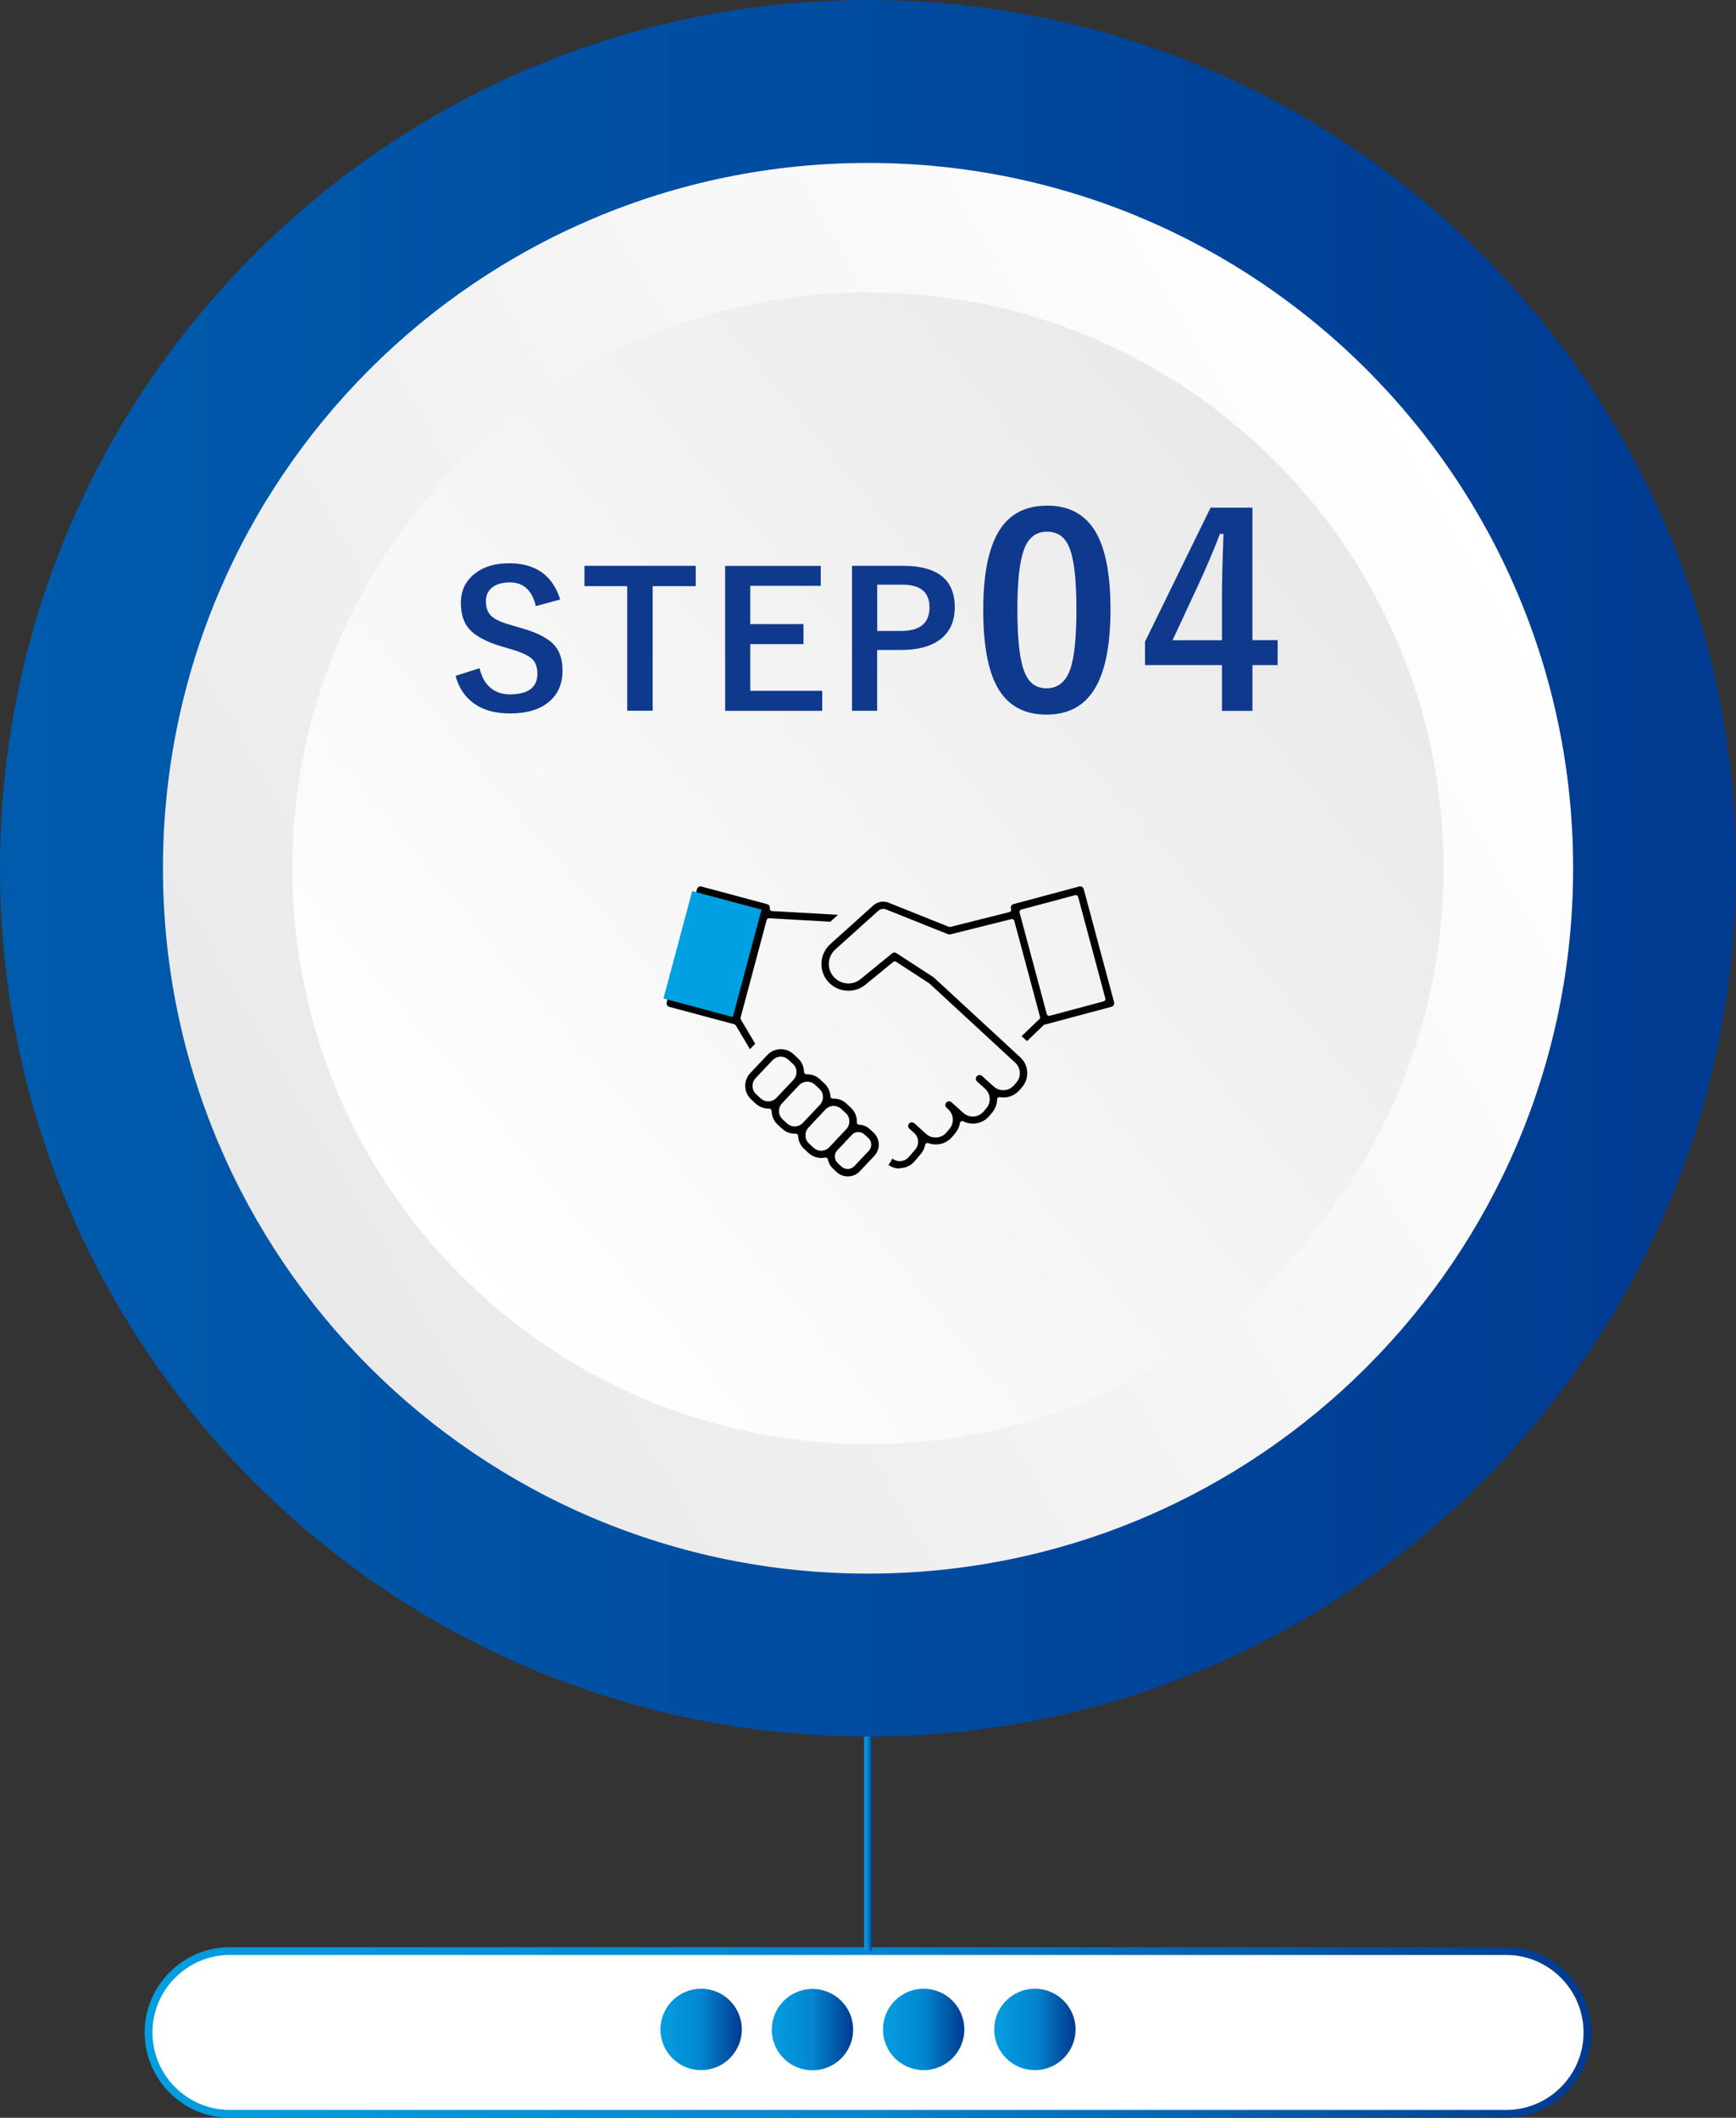 <?xml version="1.0" encoding="UTF-8"?>
<svg id="_レイヤー_2" data-name="レイヤー 2" xmlns="http://www.w3.org/2000/svg" width="223.19" height="272.17" xmlns:xlink="http://www.w3.org/1999/xlink" viewBox="0 0 223.19 272.17">
  <rect x="0" y="0" width="223.19" height="272.17" fill="#333333" stroke="none"/>
  <defs>
    <style>
      .cls-1 {
        fill: url(#_名称未設定グラデーション_9-3);
      }

      .cls-2 {
        fill: url(#_名称未設定グラデーション_9-6);
      }

      .cls-3 {
        fill: #fff;
      }

      .cls-4 {
        fill: url(#_名称未設定グラデーション_2);
      }

      .cls-5 {
        fill: #00a0e2;
      }

      .cls-6 {
        fill: url(#_名称未設定グラデーション_9-4);
      }

      .cls-7 {
        fill: url(#_名称未設定グラデーション_4);
      }

      .cls-8 {
        fill: url(#_名称未設定グラデーション_3);
      }

      .cls-9 {
        fill: #0f398d;
      }

      .cls-10 {
        fill: url(#_名称未設定グラデーション_9-5);
      }

      .cls-11 {
        fill: url(#_名称未設定グラデーション_9-2);
      }

      .cls-12 {
        fill: url(#_名称未設定グラデーション_9);
      }
    </style>
    <linearGradient id="_名称未設定グラデーション_9" data-name="名称未設定グラデーション 9" x1="18.6" y1="-9.17" x2="204.59" y2="-9.17" gradientTransform="translate(0 252.04) scale(1 -1)" gradientUnits="userSpaceOnUse">
      <stop offset="0" stop-color="#049ee0"/>
      <stop offset=".5" stop-color="#0386cf"/>
      <stop offset="1" stop-color="#003a8f"/>
    </linearGradient>
    <linearGradient id="_名称未設定グラデーション_2" data-name="名称未設定グラデーション 2" x1="-806.66" y1="140.45" x2="221.04" y2="140.45" gradientTransform="translate(0 252.04) scale(1 -1)" gradientUnits="userSpaceOnUse">
      <stop offset="0" stop-color="#00a0e2"/>
      <stop offset=".5" stop-color="#0088d1"/>
      <stop offset="1" stop-color="#003a91"/>
    </linearGradient>
    <linearGradient id="_名称未設定グラデーション_3" data-name="名称未設定グラデーション 3" x1="33.08" y1="95.12" x2="190.12" y2="185.78" gradientTransform="translate(0 252.04) scale(1 -1)" gradientUnits="userSpaceOnUse">
      <stop offset="0" stop-color="#e9e9e9"/>
      <stop offset="1" stop-color="#fff"/>
    </linearGradient>
    <linearGradient id="_名称未設定グラデーション_4" data-name="名称未設定グラデーション 4" x1="54.9" y1="92.88" x2="168.28" y2="188.02" gradientTransform="translate(0 252.04) scale(1 -1)" gradientUnits="userSpaceOnUse">
      <stop offset="0" stop-color="#fff"/>
      <stop offset="1" stop-color="#e9e9e9"/>
    </linearGradient>
    <linearGradient id="_名称未設定グラデーション_9-2" data-name="名称未設定グラデーション 9" x1="84.91" y1="-8.78" x2="95.37" y2="-8.78" xlink:href="#_名称未設定グラデーション_9"/>
    <linearGradient id="_名称未設定グラデーション_9-3" data-name="名称未設定グラデーション 9" x1="99.22" y1="-8.78" x2="109.68" y2="-8.78" gradientTransform="translate(105.8 156.01) rotate(85.93) scale(1 -1)" xlink:href="#_名称未設定グラデーション_9"/>
    <linearGradient id="_名称未設定グラデーション_9-4" data-name="名称未設定グラデーション 9" x1="113.52" y1="-8.78" x2="123.98" y2="-8.78" xlink:href="#_名称未設定グラデーション_9"/>
    <linearGradient id="_名称未設定グラデーション_9-5" data-name="名称未設定グラデーション 9" x1="127.82" y1="-8.78" x2="138.28" y2="-8.78" xlink:href="#_名称未設定グラデーション_9"/>
    <linearGradient id="_名称未設定グラデーション_9-6" data-name="名称未設定グラデーション 9" x1="111.1" y1="15.07" x2="112.1" y2="15.07" xlink:href="#_名称未設定グラデーション_9"/>
  </defs>
  <g id="_レイヤー_2-2" data-name=" レイヤー 2">
    <g id="_採用の流れ" data-name=" 採用の流れ">
      <g>
        <g>
          <rect class="cls-3" x="19.1" y="250.75" width="184.99" height="20.92" rx="10.46" ry="10.46"/>
          <path class="cls-12" d="M193.63,272.17H29.56c-6.04,0-10.96-4.92-10.96-10.96s4.92-10.96,10.96-10.96h164.07c6.04,0,10.96,4.92,10.96,10.96s-4.92,10.96-10.96,10.96ZM29.56,251.25c-5.49,0-9.96,4.47-9.96,9.96s4.47,9.96,9.96,9.96h164.07c5.49,0,9.96-4.47,9.96-9.96s-4.47-9.96-9.96-9.96H29.56Z"/>
        </g>
        <path class="cls-4" d="M223.19,111.59c0,61.63-49.96,111.59-111.59,111.59S0,173.22,0,111.59,49.97,0,111.6,0s111.59,49.96,111.59,111.59h0Z"/>
        <g>
          <path class="cls-8" d="M202.25,111.59c0,50.07-40.58,90.65-90.65,90.65S20.95,161.66,20.95,111.59,61.54,20.94,111.6,20.94s90.65,40.59,90.65,90.65Z"/>
          <path class="cls-7" d="M185.59,111.59c0,40.87-33.13,74-74,74s-74-33.13-74-74S70.72,37.59,111.59,37.59s74,33.13,74,74Z"/>
        </g>
        <g>
          <path class="cls-9" d="M72.03,77.04l-3.14.86c-.48-2.03-1.59-3.05-3.32-3.05-1.05,0-1.85.25-2.4.74-.47.42-.7.98-.7,1.69,0,.88.27,1.54.81,1.99.49.41,1.36.78,2.61,1.12l.98.29c2.18.59,3.67,1.37,4.48,2.33.65.78.97,1.84.97,3.16,0,1.8-.64,3.2-1.92,4.17-1.17.9-2.77,1.35-4.8,1.35s-3.55-.45-4.77-1.36c-1.1-.82-1.86-1.98-2.26-3.47l3.09-.98c.26,1.15.76,2.02,1.51,2.6.65.51,1.43.76,2.36.76,2.38,0,3.56-.89,3.56-2.66,0-.89-.26-1.55-.79-1.99-.51-.43-1.46-.84-2.85-1.23l-.96-.28c-2.07-.62-3.49-1.4-4.27-2.36-.65-.8-.97-1.88-.97-3.25,0-1.57.61-2.83,1.83-3.77,1.12-.88,2.58-1.31,4.39-1.31,3.38,0,5.57,1.55,6.55,4.64h0Z"/>
          <path class="cls-9" d="M89.45,72.72v2.61h-5.54v16.01h-3.27v-16.01h-5.5v-2.61h14.31Z"/>
          <path class="cls-9" d="M105.52,72.72v2.57h-9.06v4.92h6.84v2.57h-6.84v6h9.25v2.57h-12.48v-18.62h12.29,0Z"/>
          <path class="cls-9" d="M109.54,72.72h6.57c4.43,0,6.64,1.78,6.64,5.33,0,1.85-.66,3.25-1.98,4.21-1.18.84-2.8,1.27-4.86,1.27h-3.14v7.82h-3.23v-18.62h0ZM112.78,75.14v5.95h3.05c2.45,0,3.67-1.01,3.67-3.02s-1.18-2.93-3.55-2.93h-3.17Z"/>
          <path class="cls-9" d="M134.62,64.98c2.88,0,4.98,1.17,6.31,3.5,1.23,2.18,1.84,5.46,1.84,9.83,0,5-.8,8.6-2.41,10.79-1.34,1.83-3.28,2.74-5.83,2.74-2.91,0-5.02-1.19-6.33-3.57-1.2-2.19-1.79-5.49-1.79-9.89,0-4.98.81-8.56,2.42-10.72,1.33-1.78,3.25-2.67,5.78-2.67h.01ZM134.62,68.33c-1.46,0-2.47.81-3.02,2.44-.53,1.53-.8,4.04-.8,7.55,0,4.02.33,6.77,1,8.25.55,1.26,1.47,1.89,2.74,1.89,1.49,0,2.52-.85,3.09-2.54.51-1.54.76-4.07.76-7.6,0-4-.33-6.71-1-8.15-.55-1.23-1.48-1.84-2.77-1.84h0Z"/>
          <path class="cls-9" d="M161.02,65.24v17.03h3.24v3.21h-3.24v5.88h-3.92v-5.88h-9.89v-3.01l8.43-17.23h5.38ZM157.1,82.28v-5.71c0-1.81.07-4.46.2-7.95h-.46c-.77,2.04-1.74,4.3-2.89,6.79l-3.2,6.87h6.36,0Z"/>
        </g>
        <g>
          <g>
            <path class="cls-3" d="M90.14,269.05c-4.54,0-8.23-3.69-8.23-8.23s3.69-8.23,8.23-8.23,8.23,3.69,8.23,8.23-3.69,8.23-8.23,8.23ZM90.14,258.59c-1.23,0-2.23,1-2.23,2.23s1,2.23,2.23,2.23,2.23-1,2.23-2.23-1-2.23-2.23-2.23Z"/>
            <circle class="cls-11" cx="90.14" cy="260.82" r="5.23"/>
          </g>
          <g>
            <path class="cls-3" d="M104.45,269.05c-4.54,0-8.23-3.69-8.23-8.23s3.69-8.23,8.23-8.23,8.23,3.69,8.23,8.23-3.69,8.23-8.23,8.23ZM104.45,258.59c-1.23,0-2.23,1-2.23,2.23s1,2.23,2.23,2.23,2.23-1,2.23-2.23-1-2.23-2.23-2.23Z"/>
            <circle class="cls-1" cx="104.45" cy="260.82" r="5.23" transform="translate(-163.12 346.52) rotate(-85.93)"/>
          </g>
          <g>
            <path class="cls-3" d="M118.75,269.05c-4.54,0-8.23-3.69-8.23-8.23s3.69-8.23,8.23-8.23,8.23,3.69,8.23,8.23-3.69,8.23-8.23,8.23ZM118.75,258.59c-1.23,0-2.23,1-2.23,2.23s1,2.23,2.23,2.23,2.23-1,2.23-2.23-1-2.23-2.23-2.23Z"/>
            <circle class="cls-6" cx="118.75" cy="260.82" r="5.23"/>
          </g>
          <g>
            <path class="cls-3" d="M133.05,269.05c-4.54,0-8.23-3.69-8.23-8.23s3.69-8.23,8.23-8.23,8.23,3.69,8.23,8.23-3.69,8.23-8.23,8.23ZM133.05,258.59c-1.23,0-2.23,1-2.23,2.23s1,2.23,2.23,2.23,2.23-1,2.23-2.23-1-2.23-2.23-2.23Z"/>
            <circle class="cls-10" cx="133.05" cy="260.82" r="5.23"/>
          </g>
        </g>
        <rect class="cls-2" x="111.1" y="223.18" width="1" height="27.57"/>
        <g>
          <g>
            <path d="M94.59,131.78c-.04-.07-.1-.12-.18-.14l-8.36-2.24c-.12-.03-.22-.11-.29-.22-.06-.11-.08-.24-.05-.36l3.9-14.55c.03-.12.11-.22.22-.29.07-.04.15-.06.24-.06.04,0,.08,0,.12.02l8.44,2.26c.24.06.38.29.34.54-.02.08,0,.17.06.24.05.07.13.11.22.11l8.49.48-.99.89s-7.88-.45-7.89-.45c-.13,0-.25.09-.29.22l-3.36,12.56c-.02.08,0,.16.03.23l1.85,3.11-.67.71-1.83-3.07h0Z"/>
            <path d="M115.67,150.18c-.53,0-1.03-.16-1.45-.47.2-.25.36-.52.5-.81.27.21.61.33.96.33.45,0,.88-.2,1.17-.54l.81-.94c.55-.64.49-1.59-.14-2.15l-.6-.54c-.09-.08-.15-.2-.16-.33,0-.13.04-.25.12-.34.09-.1.22-.15.35-.15.12,0,.23.04.32.12l1.51,1.36c.34.31.76.47,1.22.47h.12c.5-.03.95-.26,1.27-.63l.39-.46c.63-.74.58-1.84-.12-2.51l-.24-.22c-.1-.09-.15-.2-.16-.33,0-.13.04-.25.12-.34.09-.1.22-.16.35-.16.12,0,.23.04.32.12l1.51,1.36c.34.31.77.47,1.23.47h.11c.5-.03.95-.26,1.27-.63l.35-.41c.64-.74.58-1.85-.14-2.52l-1.04-.94c-.09-.08-.15-.2-.16-.33,0-.13.04-.25.12-.34.09-.1.22-.16.35-.16.12,0,.23.04.32.12l1.51,1.36c.34.3.77.47,1.22.47h.12c.5-.04.95-.26,1.27-.64l.31-.36c.32-.37.47-.84.43-1.33-.04-.49-.26-.93-.64-1.25l-10.97-10.13-4.3-2.8s-.11-.05-.16-.05c-.07,0-.13.02-.19.07l-3.7,3.02c-.61.46-1.32.69-2.08.69-.99,0-1.94-.42-2.59-1.15-.62-.7-.93-1.59-.86-2.52.06-.93.49-1.78,1.19-2.38l5.48-4.93c.35-.3.8-.47,1.26-.47.24,0,.48.05.71.14l7.72,3.09s.07.02.11.02h.07l7.61-1.91c.08-.02.14-.07.19-.14s.05-.15.03-.23c-.05-.2-.04-.33.03-.44.06-.11.17-.19.29-.22l8.44-2.26s.08-.02.12-.02c.21,0,.4.14.46.35l3.9,14.55c.03.12.02.25-.05.36-.06.11-.17.19-.29.22l-8.44,2.26c-.07,0-.22.04-.27.09l-2.14,2.06-.7-.63,2.29-2.2c.08-.08.11-.19.08-.29l-3.31-12.34c-.04-.13-.16-.22-.29-.22h-.07l-7.88,1.97s-.08,0-.11,0c-.06,0-.12,0-.18-.03l-7.95-3.18c-.12-.05-.24-.07-.36-.07-.23,0-.46.08-.64.24l-5.48,4.93c-.52.45-.83,1.06-.88,1.74s.18,1.33.63,1.83c.47.53,1.16.84,1.88.84.54,0,1.06-.17,1.49-.49l4.13-3.37c.08-.07.19-.11.3-.11.09,0,.18.03.26.08l4.79,3.11,11.06,10.21c.56.48.9,1.15.96,1.88.06.74-.18,1.46-.66,2.02l-.31.36c-.49.57-1.18.92-1.93.96h-.18c-.15,0-.3,0-.44-.04h-.05c-.07,0-.14.02-.19.07-.07.06-.11.14-.11.22,0,.63-.25,1.25-.67,1.74l-.35.41c-.49.57-1.18.92-1.93.96h-.18c-.43,0-.84-.1-1.22-.29-.04-.02-.09-.03-.13-.03s-.09,0-.14.03c-.08.04-.14.12-.16.22-.08.5-.3.96-.62,1.33l-.39.46c-.49.57-1.18.92-1.93.96h-.18c-.32,0-.64-.06-.95-.17-.03,0-.07-.02-.1-.02-.05,0-.1,0-.15.04-.08.04-.13.12-.15.21-.08.43-.27.84-.56,1.17l-.8.94c-.48.56-1.17.88-1.89.88l-.02.04ZM138.32,115.04h-.08l-6.95,1.86c-.08.02-.14.07-.18.14-.04.07-.05.15-.03.23l3.5,13.06c.02.08.07.14.14.18.05.03.1.04.15.04h.08l6.95-1.86c.16-.04.25-.21.21-.37l-3.5-13.06c-.04-.13-.16-.22-.29-.22h0Z"/>
            <path d="M108.99,151.19c-.54,0-1.04-.2-1.43-.56l-.49-.46c-.33-.31-.55-.71-.63-1.16,0-.08-.06-.15-.13-.19-.05-.03-.11-.05-.17-.05h-.06c-.17.04-.34.05-.5.05-.61,0-1.18-.23-1.63-.64l-.58-.54c-.46-.43-.73-1.02-.76-1.65,0-.08-.04-.15-.1-.21-.05-.05-.13-.08-.2-.08h-.14c-.61,0-1.18-.23-1.62-.64l-.58-.54c-.47-.44-.74-1.03-.76-1.67,0-.08-.04-.2-.09-.26-.06-.05-.13-.12-.21-.12h-.13c-.61,0-1.18-.23-1.63-.64l-.58-.54c-.47-.44-.74-1.03-.76-1.67-.02-.64.21-1.25.65-1.71l2.19-2.32c.45-.48,1.07-.75,1.74-.75.61,0,1.18.23,1.63.64l.58.54c.47.44.74,1.03.76,1.67,0,.08.04.2.1.26.06.05.13.12.21.12h.13c.61,0,1.19.23,1.62.64l.58.54c.46.43.73,1.02.76,1.65,0,.08.04.16.1.21.06.05.13.08.2.08h.14c.61,0,1.18.23,1.62.64l.58.54c.47.44.74,1.03.76,1.67v.19c0,.08.02.16.08.22s.13.09.21.1c.51.02,1,.21,1.37.56l.49.46c.41.38.65.91.67,1.47.02.57-.19,1.1-.57,1.51l-1.87,1.98c-.39.42-.95.66-1.53.66h-.02ZM110.37,145.48c-.32,0-.63.13-.85.37l-1.87,1.98c-.21.23-.33.52-.32.83s.14.6.37.81l.49.46c.21.2.5.31.79.31.32,0,.63-.13.85-.36l1.87-1.98c.21-.23.33-.52.31-.83,0-.31-.14-.6-.37-.81l-.49-.46c-.22-.2-.5-.31-.79-.31h.01ZM103.89,144.98c-.23.27-.35.62-.34.97.01.39.18.75.46,1.01l.58.54c.27.25.62.39.98.39.4,0,.78-.17,1.05-.45l2.19-2.33c.26-.28.4-.65.39-1.04s-.17-.75-.46-1.01l-.58-.54c-.27-.25-.62-.39-.98-.39-.39,0-.75.15-1.03.43l-2.24,2.39s-.02.02-.03.03h0ZM103.78,139.02c-.4,0-.78.17-1.05.45l-2.19,2.33c-.26.28-.4.65-.39,1.04s.18.75.46,1.01l.58.54c.27.25.61.38.98.38.39,0,.75-.15,1.03-.43l.07-.08,2.19-2.32c.24-.29.36-.64.35-.99-.01-.39-.18-.74-.46-1.01l-.58-.54c-.27-.25-.62-.39-.98-.39h0ZM100.38,135.8c-.4,0-.78.17-1.05.45l-2.19,2.32c-.26.28-.4.65-.39,1.04s.18.75.46,1.01l.58.54c.27.25.62.39.98.39.4,0,.78-.17,1.05-.45l2.19-2.32c.26-.28.4-.65.39-1.04s-.17-.74-.46-1.01l-.58-.54c-.27-.25-.62-.39-.98-.39Z"/>
          </g>
          <rect class="cls-5" x="84.45" y="118" width="14.29" height="9.23" transform="translate(-50.51 179.43) rotate(-75.03)"/>
        </g>
      </g>
    </g>
  </g>
</svg>